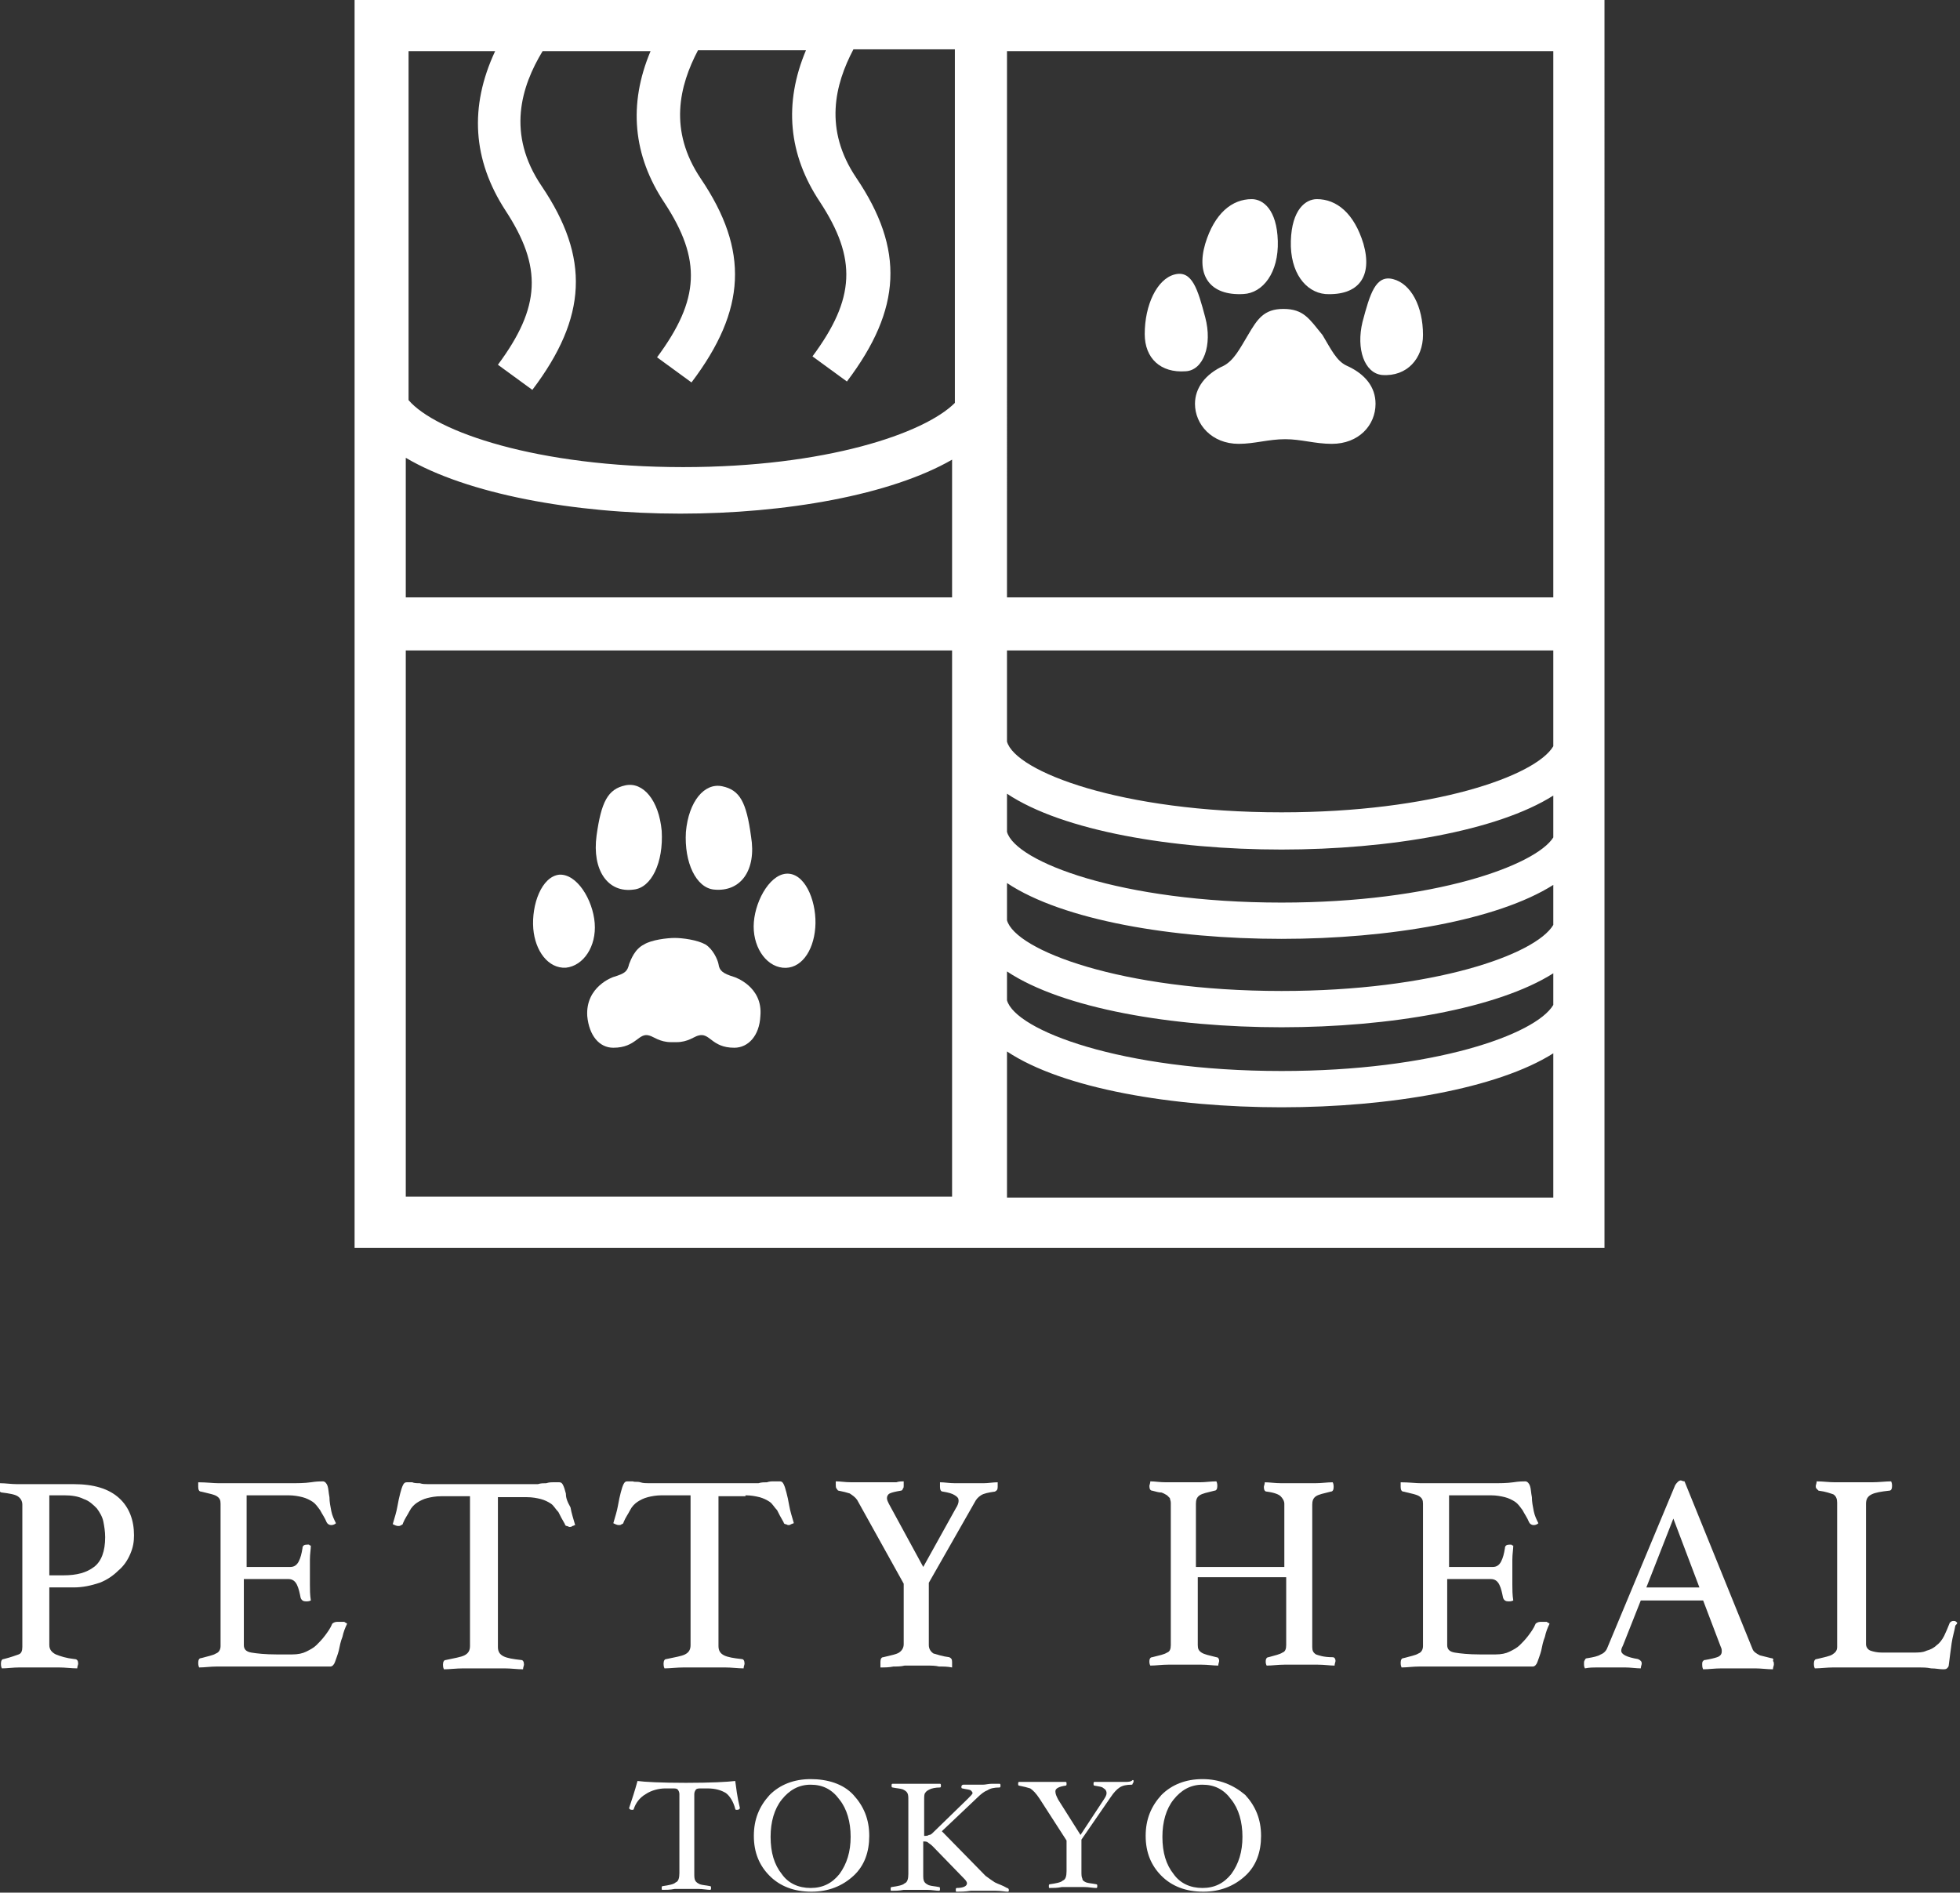 <?xml version="1.0" encoding="utf-8"?>
<!-- Generator: Adobe Illustrator 27.7.0, SVG Export Plug-In . SVG Version: 6.00 Build 0)  -->
<svg version="1.1" id="レイヤー_1" xmlns="http://www.w3.org/2000/svg" xmlns:xlink="http://www.w3.org/1999/xlink" x="0px"
	 y="0px" viewBox="0 0 210.6 203.4" style="enable-background:new 0 0 210.6 203.4;" xml:space="preserve">
<rect x="0" y="0" width="210.6" height="203.4" fill="#333333" stroke="none"/>
<style type="text/css">
	.st0{fill:#FFFFFF;}
</style>
<g>
	<path class="st0" d="M38.1,0v134.1h134.3V0L38.1,0z M166.9,5.5v58.7h-58.7V41.6c0,0,0-0.1,0-0.1h0v-36H166.9z M43.6,49.2
		c6.6,3.9,18.1,6,29.5,6c11.3,0,22.6-2,29.2-5.8v14.8H43.6V49.2z M53.2,5.5c-2.8,6-2.4,11.7,1.1,17.1c4,6.1,3.8,10.4-0.8,16.6
		l3.7,2.7c5.9-7.8,6.2-14.2,1-21.9C54.4,14.4,56,9.3,58.3,5.5h11.6c-2.4,5.7-1.9,11.2,1.5,16.3c4,6.1,3.8,10.4-0.8,16.6l3.7,2.7
		c5.9-7.8,6.2-14.2,1-21.9c-3.5-5.2-2.3-10-0.3-13.8h11.6c-2.4,5.7-1.9,11.2,1.5,16.3c4,6.1,3.8,10.4-0.8,16.6l3.7,2.7
		c5.9-7.8,6.2-14.2,1-21.9c-3.5-5.2-2.3-10-0.3-13.8h10.9v38c-3.3,3.3-13.9,6.9-29.2,6.9c-15.7,0-26.6-3.8-29.5-7.2V5.5H53.2z
		 M102.4,128.6H43.6V69.9h58.7V128.6z M108.2,94.9c6,4,17.8,6,29.5,6c11.6,0,23.2-2,29.2-5.8v4.3c-1.9,3.2-12.9,7.1-29.2,7.1
		c-17.3,0-28.6-4.4-29.5-7.6V94.9z M137.7,97c-17.3,0-28.6-4.4-29.5-7.6v-4.1c6,4,17.8,6,29.5,6c11.6,0,23.2-2,29.2-5.8v4.5
		C165,93,154.1,97,137.7,97z M108.2,104.4c6,4,17.8,6,29.5,6c11.6,0,23.2-2,29.2-5.8v3.4c-1.9,3.2-12.9,7.1-29.2,7.1
		c-17.3,0-28.6-4.4-29.5-7.6V104.4z M166.9,80.2c-1.9,3.2-12.9,7.1-29.2,7.1c-17.3,0-28.6-4.4-29.5-7.6v-9.8h58.7V80.2z
		 M108.2,128.6V113c6,4,17.8,6,29.5,6c11.6,0,23.2-2,29.2-5.8v15.5H108.2z"/>
	<path class="st0" d="M60.8,104c1.9-0.2,3.3-2.3,3.1-4.8c-0.2-2.5-1.9-5.3-3.8-5.2c-1.9,0.2-3,3.2-2.8,5.8
		C57.5,102.2,58.9,104.1,60.8,104z"/>
	<path class="st0" d="M68.1,95.6c1.9-0.2,3.2-2.9,3-6.3c-0.3-3.3-2-5.3-3.9-4.9c-1.9,0.4-2.6,1.8-3.1,5.4
		C63.6,93.5,65.3,96,68.1,95.6z"/>
	<path class="st0" d="M84.1,104c1.9,0.2,3.3-1.7,3.5-4.3c0.2-2.5-0.9-5.6-2.8-5.8c-1.9-0.2-3.6,2.7-3.8,5.2
		C80.8,101.6,82.2,103.8,84.1,104z"/>
	<path class="st0" d="M76.7,95.6c2.9,0.3,4.6-2.1,4-5.7c-0.5-3.7-1.2-5-3.1-5.4c-1.9-0.4-3.6,1.6-3.9,4.9
		C73.5,92.7,74.8,95.4,76.7,95.6z"/>
	<path class="st0" d="M67.6,103.6c-0.2,0.8-0.4,1-1.7,1.4c0,0-3,1-2.8,4.2c0.2,2.1,1.3,3.4,2.8,3.4c2.5,0,2.7-1.7,3.9-1.3
		c0.4,0.1,1.1,0.7,2.3,0.7v0c0.1,0,0.2,0,0.3,0c0.1,0,0.2,0,0.3,0v0c1.2,0,1.9-0.6,2.3-0.7c1.3-0.4,1.4,1.3,3.9,1.3
		c1.5,0,2.7-1.3,2.8-3.4c0.3-3.2-2.8-4.2-2.8-4.2c-1.3-0.4-1.6-0.7-1.7-1.4c-0.1-0.5-0.6-1.6-1.4-2.1c-0.9-0.5-2.5-0.7-3.3-0.7
		c-0.8,0-2.5,0.2-3.3,0.7C68.2,102,67.8,103.1,67.6,103.6z"/>
	<path class="st0" d="M133.6,31.6c2.1-0.1,3.8-2.3,3.7-5.7c-0.1-3.4-1.6-4.5-2.8-4.5c-2.1,0-4,1.5-5,4.8
		C128.5,29.6,130,31.8,133.6,31.6z"/>
	<path class="st0" d="M142.4,31.6c3.6,0.2,5.1-1.9,4.1-5.4c-1-3.3-2.9-4.8-5-4.8c-1.2,0-2.7,1.1-2.8,4.5
		C138.6,29.3,140.3,31.4,142.4,31.6z"/>
	<path class="st0" d="M148.5,40.3c2.7,0.2,4.4-1.8,4.4-4.3c0-3.1-1.3-5.5-3.2-6c-1.9-0.5-2.5,1.6-3.3,4.6
		C145.7,37.5,146.6,40.1,148.5,40.3z"/>
	<path class="st0" d="M127.4,39.9c1.9-0.1,2.9-2.8,2.1-5.8c-0.8-3-1.4-5.1-3.3-4.6c-1.9,0.5-3.2,3.3-3.2,6.4
		C123,38.5,124.7,40.1,127.4,39.9z"/>
	<path class="st0" d="M137.9,33.2c-2.1,0-2.8,1.1-3.8,2.8c-0.9,1.5-1.5,2.7-2.6,3.3c-2,0.9-3.1,2.4-3.1,4.1c0,2.2,1.8,4.3,4.7,4.3
		c1.7,0,3.2-0.5,5-0.5c1.7,0,3.2,0.5,5,0.5c2.9,0,4.7-2,4.7-4.3c0-1.8-1.1-3.2-3.1-4.1c-1.1-0.5-1.7-1.8-2.6-3.3
		C140.7,34.3,140.1,33.2,137.9,33.2L137.9,33.2C137.9,33.2,137.9,33.2,137.9,33.2C137.9,33.2,137.9,33.2,137.9,33.2L137.9,33.2z"/>
	<path class="st0" d="M137.9,33.2h-0.2C137.8,33.2,137.8,33.2,137.9,33.2C137.9,33.2,137.9,33.2,137.9,33.2z"/>
	<path class="st0" d="M7.9,159.5H3.6c-0.6,0-1.2,0-1.8,0c-0.6,0-1.2-0.1-1.8-0.1c0,0.2-0.1,0.3-0.1,0.5c0,0.3,0.1,0.5,0.3,0.5
		c0.8,0.1,1.4,0.2,1.7,0.4c0.3,0.2,0.5,0.5,0.5,0.9v15.3c0,0.4-0.1,0.7-0.4,0.8s-0.8,0.3-1.6,0.5c-0.2,0-0.3,0.2-0.3,0.5
		c0,0.1,0,0.3,0.1,0.5c0.6,0,1.2-0.1,1.9-0.1c0.7,0,1.3,0,1.8,0c0.9,0,1.7,0,2.4,0c0.7,0,1.4,0.1,2,0.1c0-0.2,0.1-0.4,0.1-0.5
		c0-0.3-0.1-0.5-0.4-0.5c-0.9-0.1-1.5-0.3-2-0.5c-0.4-0.2-0.7-0.5-0.7-1v-6.2h2.6c1,0,1.9-0.2,2.8-0.5c0.8-0.3,1.5-0.8,2-1.3
		c0.6-0.5,1-1.1,1.3-1.8c0.3-0.7,0.4-1.3,0.4-2c0-1.6-0.5-3-1.6-4C11.7,160,10.1,159.5,7.9,159.5z M10.1,168.4
		c-0.8,0.6-1.8,0.9-3.3,0.9H5.3v-8.6h1.6c0.8,0,1.5,0.1,2.1,0.4c0.6,0.2,1,0.6,1.4,1c0.3,0.4,0.6,0.9,0.7,1.4
		c0.1,0.5,0.2,1.1,0.2,1.7C11.3,166.7,10.9,167.8,10.1,168.4z"/>
	<path class="st0" d="M36.2,174.3c-0.2,0-0.4,0.1-0.5,0.2c-0.2,0.5-0.5,0.9-0.8,1.3c-0.3,0.4-0.6,0.7-0.9,1
		c-0.3,0.3-0.7,0.5-1.1,0.7c-0.4,0.2-0.9,0.3-1.5,0.3h-1.7c-1.2,0-2.1-0.1-2.7-0.2s-0.8-0.4-0.8-0.8v-7.1H31c0.4,0,0.7,0.2,0.9,0.6
		c0.2,0.4,0.3,0.9,0.4,1.4c0.1,0.3,0.3,0.4,0.6,0.4c0.1,0,0.3,0,0.5-0.1c-0.1-0.6-0.1-1.2-0.1-1.7c0-0.5,0-0.9,0-1.2
		c0-0.4,0-0.9,0-1.5c0-0.6,0.1-1.1,0.1-1.5c-0.1,0-0.1,0-0.2-0.1c-0.1,0-0.2,0-0.2,0c-0.3,0-0.5,0.1-0.5,0.4c-0.1,0.6-0.2,1-0.4,1.4
		c-0.2,0.4-0.5,0.6-0.9,0.6h-4.7v-7.7h4.5c0.6,0,1.1,0.1,1.5,0.2c0.4,0.1,0.8,0.3,1.1,0.5c0.3,0.2,0.5,0.5,0.8,0.9
		c0.2,0.4,0.5,0.8,0.7,1.3c0.1,0.2,0.3,0.3,0.5,0.3c0.2,0,0.4-0.1,0.5-0.2c-0.2-0.4-0.4-0.8-0.5-1.3c-0.1-0.5-0.2-1-0.2-1.5
		c-0.1-0.5-0.1-0.9-0.2-1.2c-0.1-0.3-0.3-0.5-0.5-0.5c-0.2,0-0.7,0-1.3,0.1c-0.7,0.1-1.4,0.1-2.4,0.1h-5.9c-0.5,0-1,0-1.6,0
		c-0.6,0-1.3-0.1-2.2-0.1c0,0.1,0,0.2,0,0.2c0,0.1,0,0.2,0,0.3c0,0.3,0.1,0.5,0.3,0.5c0.8,0.2,1.4,0.3,1.7,0.5
		c0.3,0.2,0.4,0.4,0.4,0.8v15.3c0,0.4-0.2,0.7-0.5,0.8c-0.3,0.2-0.9,0.3-1.6,0.5c-0.2,0-0.3,0.2-0.3,0.5c0,0.1,0,0.3,0.1,0.5
		c0.6,0,1.2-0.1,1.9-0.1c0.7,0,1.3,0,1.9,0h6.6c0.3,0,0.6,0,0.9,0s0.7,0,1.1,0c0.4,0,0.7,0,1,0c0.3,0,0.5,0,0.7,0
		c0.2,0,0.4-0.2,0.5-0.5c0.1-0.3,0.3-0.8,0.4-1.2c0.1-0.5,0.2-1,0.4-1.5c0.1-0.5,0.3-1,0.5-1.4c-0.1-0.1-0.2-0.1-0.3-0.2
		C36.4,174.3,36.3,174.3,36.2,174.3z"/>
	<path class="st0" d="M60.8,160.5c-0.1-0.4-0.2-0.7-0.3-0.9c-0.1-0.2-0.2-0.3-0.4-0.3c-0.2,0-0.4,0-0.6,0c-0.3,0-0.5,0-0.8,0.1
		c-0.3,0-0.6,0-0.9,0.1c-0.3,0-0.6,0-0.8,0H46.8c-0.3,0-0.5,0-0.8,0c-0.3,0-0.6,0-0.9-0.1c-0.3,0-0.6,0-0.8-0.1c-0.3,0-0.5,0-0.6,0
		c-0.2,0-0.3,0.1-0.4,0.3c-0.1,0.2-0.2,0.5-0.3,0.9c-0.1,0.4-0.2,0.8-0.3,1.4c-0.1,0.6-0.3,1.2-0.5,1.9c0.2,0.1,0.4,0.2,0.6,0.2
		c0.1,0,0.2,0,0.3-0.1c0.1,0,0.2-0.1,0.2-0.2c0.2-0.5,0.5-0.9,0.7-1.3c0.2-0.4,0.5-0.7,0.8-0.9c0.3-0.2,0.7-0.4,1.1-0.5
		s0.9-0.2,1.5-0.2h3.1v16.1c0,0.5-0.2,0.8-0.6,1c-0.4,0.2-1.1,0.3-2,0.5c-0.2,0-0.3,0.2-0.3,0.5c0,0.1,0,0.3,0.1,0.5
		c0.6,0,1.3-0.1,2.1-0.1c0.7,0,1.5,0,2.2,0c0.7,0,1.4,0,2.2,0c0.7,0,1.4,0.1,2,0.1c0-0.2,0.1-0.4,0.1-0.5c0-0.3-0.1-0.5-0.3-0.5
		c-0.9-0.1-1.5-0.2-1.9-0.4c-0.4-0.2-0.6-0.5-0.6-1v-16.1h3.1c0.6,0,1.1,0.1,1.5,0.2c0.4,0.1,0.8,0.3,1.1,0.5
		c0.3,0.2,0.5,0.6,0.8,0.9c0.2,0.4,0.4,0.8,0.7,1.3c0,0.1,0.1,0.2,0.2,0.2c0.1,0,0.2,0.1,0.3,0.1c0.1,0,0.2,0,0.3-0.1
		c0.1,0,0.2-0.1,0.3-0.1c-0.2-0.7-0.4-1.3-0.5-1.9C60.9,161.3,60.8,160.9,60.8,160.5z"/>
	<path class="st0" d="M80.1,160.7c0.6,0,1.1,0.1,1.5,0.2c0.4,0.1,0.8,0.3,1.1,0.5c0.3,0.2,0.5,0.6,0.8,0.9c0.2,0.4,0.4,0.8,0.7,1.3
		c0,0.1,0.1,0.2,0.2,0.2c0.1,0,0.2,0.1,0.3,0.1c0.1,0,0.2,0,0.3-0.1c0.1,0,0.2-0.1,0.3-0.1c-0.2-0.7-0.4-1.3-0.5-1.9
		c-0.1-0.6-0.2-1-0.3-1.4c-0.1-0.4-0.2-0.7-0.3-0.9c-0.1-0.2-0.2-0.3-0.4-0.3c-0.2,0-0.4,0-0.6,0c-0.3,0-0.5,0-0.8,0.1
		c-0.3,0-0.6,0-0.9,0.1c-0.3,0-0.6,0-0.8,0H70.5c-0.3,0-0.5,0-0.8,0c-0.3,0-0.6,0-0.9-0.1s-0.6,0-0.8-0.1c-0.3,0-0.5,0-0.6,0
		c-0.2,0-0.3,0.1-0.4,0.3c-0.1,0.2-0.2,0.5-0.3,0.9c-0.1,0.4-0.2,0.8-0.3,1.4c-0.1,0.6-0.3,1.2-0.5,1.9c0.2,0.1,0.4,0.2,0.6,0.2
		c0.1,0,0.2,0,0.3-0.1c0.1,0,0.2-0.1,0.2-0.2c0.2-0.5,0.5-0.9,0.7-1.3c0.2-0.4,0.5-0.7,0.8-0.9c0.3-0.2,0.7-0.4,1.1-0.5
		s0.9-0.2,1.5-0.2h3.1v16.1c0,0.5-0.2,0.8-0.6,1c-0.4,0.2-1.1,0.3-2,0.5c-0.2,0-0.3,0.2-0.3,0.5c0,0.1,0,0.3,0.1,0.5
		c0.6,0,1.3-0.1,2.1-0.1c0.7,0,1.5,0,2.2,0c0.7,0,1.4,0,2.2,0c0.7,0,1.4,0.1,2,0.1c0-0.2,0.1-0.4,0.1-0.5c0-0.3-0.1-0.5-0.3-0.5
		c-0.9-0.1-1.5-0.2-1.9-0.4c-0.4-0.2-0.6-0.5-0.6-1v-16.1H80.1z"/>
	<path class="st0" d="M97.2,179c0.4,0,0.8,0,1.2,0s0.7,0,1.2,0c0.5,0,0.9,0,1.3,0.1c0.5,0,0.9,0,1.4,0.1c0,0,0-0.1,0-0.2
		c0,0,0-0.1,0-0.2c0-0.1,0-0.1,0-0.2c0-0.3-0.1-0.4-0.3-0.5c-0.8-0.1-1.3-0.3-1.7-0.4c-0.3-0.2-0.5-0.5-0.5-0.9v-6.7l4.9-8.6
		c0.2-0.4,0.4-0.6,0.7-0.8c0.3-0.2,0.8-0.3,1.5-0.4c0.2-0.1,0.3-0.2,0.3-0.5c0,0,0-0.1,0-0.1c0,0,0-0.1,0-0.2c0-0.1,0-0.1,0-0.2
		c-0.5,0-1,0.1-1.5,0.1c-0.5,0-1,0-1.5,0c-0.5,0-1,0-1.6,0c-0.6,0-1.1-0.1-1.6-0.1c0,0.1,0,0.2,0,0.2c0,0.1,0,0.2,0,0.3
		c0,0.3,0.1,0.5,0.3,0.5c0.6,0.1,1,0.2,1.3,0.4s0.4,0.3,0.4,0.6c0,0.2-0.1,0.5-0.3,0.8l-3.5,6.3l-3.7-6.8c-0.1-0.2-0.2-0.4-0.2-0.6
		c0-0.2,0.1-0.4,0.3-0.5c0.2-0.1,0.6-0.2,1.2-0.3c0.1,0,0.2-0.1,0.2-0.2c0.1-0.1,0.1-0.2,0.1-0.3c0,0,0-0.1,0-0.1c0,0,0-0.1,0-0.2
		c0-0.1,0-0.1,0-0.2c-0.2,0-0.5,0-0.8,0.1c-0.3,0-0.6,0-1,0c-0.3,0-0.7,0-1,0c-0.3,0-0.6,0-0.8,0c-0.6,0-1.3,0-2,0s-1.2-0.1-1.7-0.1
		c0,0.1,0,0.1,0,0.2c0,0,0,0.1,0,0.1c0,0.1,0,0.1,0,0.1c0,0.1,0,0.3,0.1,0.4c0.1,0.1,0.1,0.2,0.2,0.2c0.5,0.1,0.9,0.2,1.2,0.3
		c0.3,0.2,0.6,0.4,0.8,0.7l5,9v6.5c0,0.4-0.2,0.7-0.5,0.9c-0.3,0.2-0.9,0.3-1.7,0.5c-0.2,0-0.3,0.2-0.3,0.5c0,0,0,0.1,0,0.2
		c0,0.1,0,0.1,0,0.2c0,0.1,0,0.1,0,0.2c0.5,0,0.9,0,1.4-0.1C96.4,179.1,96.8,179.1,97.2,179z"/>
	<path class="st0" d="M141.4,177.8c-0.3-0.2-0.4-0.4-0.4-0.8v-15.3c0-0.4,0.1-0.7,0.4-0.9c0.3-0.2,0.8-0.3,1.6-0.5
		c0.2,0,0.3-0.2,0.3-0.5c0-0.1,0-0.3-0.1-0.5c-0.6,0-1.2,0.1-1.9,0.1c-0.6,0-1.2,0-1.8,0c-0.5,0-1.1,0-1.8,0c-0.7,0-1.3-0.1-1.8-0.1
		c0,0.2-0.1,0.4-0.1,0.5c0,0.3,0.1,0.5,0.3,0.5c0.8,0.1,1.3,0.3,1.5,0.5c0.2,0.2,0.4,0.5,0.4,0.8v6.8h-9.5v-6.8
		c0-0.4,0.1-0.7,0.4-0.9c0.3-0.2,0.8-0.3,1.6-0.5c0.2,0,0.3-0.2,0.3-0.5c0-0.1,0-0.3-0.1-0.5c-0.6,0-1.2,0.1-1.8,0.1
		c-0.6,0-1.2,0-1.8,0c-0.5,0-1.1,0-1.8,0c-0.7,0-1.2-0.1-1.7-0.1c0,0.2-0.1,0.4-0.1,0.5c0,0.3,0.1,0.5,0.3,0.5
		c0.4,0.1,0.7,0.2,1,0.2c0.3,0.1,0.4,0.2,0.6,0.3c0.1,0.1,0.2,0.2,0.3,0.3c0,0.1,0.1,0.3,0.1,0.5v15.3c0,0.4-0.1,0.7-0.4,0.8
		c-0.3,0.2-0.8,0.3-1.6,0.5c-0.2,0-0.3,0.2-0.3,0.4c0,0.2,0,0.3,0.1,0.5c0.6,0,1.2-0.1,1.9-0.1c0.6,0,1.2,0,1.8,0c0.5,0,1.2,0,1.8,0
		c0.7,0,1.3,0.1,1.8,0.1c0-0.2,0.1-0.4,0.1-0.5c0-0.2-0.1-0.4-0.3-0.4c-0.8-0.2-1.3-0.3-1.6-0.5c-0.3-0.2-0.4-0.4-0.4-0.8v-7.3h9.5
		v7.3c0,0.4-0.1,0.7-0.4,0.8c-0.3,0.2-0.8,0.3-1.5,0.5c-0.2,0-0.3,0.2-0.3,0.4c0,0.2,0,0.3,0.1,0.5c0.6,0,1.2-0.1,1.9-0.1
		c0.6,0,1.2,0,1.8,0c0.5,0,1.1,0,1.8,0c0.7,0,1.3,0.1,1.8,0.1c0-0.2,0.1-0.4,0.1-0.5c0-0.2-0.1-0.4-0.3-0.4
		C142.2,178.1,141.7,177.9,141.4,177.8z"/>
	<path class="st0" d="M165.5,174.3c-0.2,0-0.4,0.1-0.5,0.2c-0.2,0.5-0.5,0.9-0.8,1.3s-0.6,0.7-0.9,1c-0.3,0.3-0.7,0.5-1.1,0.7
		s-0.9,0.3-1.5,0.3h-1.7c-1.2,0-2.1-0.1-2.7-0.2s-0.8-0.4-0.8-0.8v-7.1h4.7c0.4,0,0.7,0.2,0.9,0.6c0.2,0.4,0.3,0.9,0.4,1.4
		c0.1,0.3,0.3,0.4,0.6,0.4c0.1,0,0.3,0,0.5-0.1c-0.1-0.6-0.1-1.2-0.1-1.7c0-0.5,0-0.9,0-1.2c0-0.4,0-0.9,0-1.5
		c0-0.6,0.1-1.1,0.1-1.5c-0.1,0-0.1,0-0.2-0.1c-0.1,0-0.2,0-0.2,0c-0.3,0-0.5,0.1-0.5,0.4c-0.1,0.6-0.2,1-0.4,1.4
		c-0.2,0.4-0.5,0.6-0.9,0.6h-4.7v-7.7h4.5c0.6,0,1.1,0.1,1.5,0.2s0.8,0.3,1.1,0.5c0.3,0.2,0.5,0.5,0.8,0.9c0.2,0.4,0.5,0.8,0.7,1.3
		c0.1,0.2,0.3,0.3,0.5,0.3c0.2,0,0.4-0.1,0.5-0.2c-0.2-0.4-0.4-0.8-0.5-1.3c-0.1-0.5-0.2-1-0.2-1.5c-0.1-0.5-0.1-0.9-0.2-1.2
		c-0.1-0.3-0.3-0.5-0.5-0.5c-0.2,0-0.7,0-1.3,0.1c-0.7,0.1-1.4,0.1-2.4,0.1h-5.9c-0.5,0-1,0-1.6,0c-0.6,0-1.3-0.1-2.2-0.1
		c0,0.1,0,0.2,0,0.2c0,0.1,0,0.2,0,0.3c0,0.3,0.1,0.5,0.3,0.5c0.8,0.2,1.4,0.3,1.7,0.5c0.3,0.2,0.4,0.4,0.4,0.8v15.3
		c0,0.4-0.2,0.7-0.5,0.8c-0.3,0.2-0.9,0.3-1.6,0.5c-0.2,0-0.3,0.2-0.3,0.5c0,0.1,0,0.3,0.1,0.5c0.6,0,1.2-0.1,1.9-0.1
		c0.7,0,1.3,0,1.9,0h6.6c0.3,0,0.6,0,0.9,0s0.7,0,1.1,0c0.4,0,0.7,0,1,0c0.3,0,0.5,0,0.7,0c0.2,0,0.4-0.2,0.5-0.5
		c0.1-0.3,0.3-0.8,0.4-1.2c0.1-0.5,0.2-1,0.4-1.5c0.1-0.5,0.3-1,0.5-1.4c-0.1-0.1-0.2-0.1-0.3-0.2
		C165.7,174.3,165.6,174.3,165.5,174.3z"/>
	<path class="st0" d="M190.3,178.2c-0.4-0.1-0.8-0.2-1.2-0.3c-0.4-0.2-0.7-0.4-0.8-0.7l-7.3-18c-0.2,0-0.3-0.1-0.4-0.1
		c-0.2,0-0.4,0.2-0.6,0.5l-7.3,17.5c-0.1,0.3-0.4,0.6-0.7,0.7c-0.3,0.2-0.8,0.3-1.4,0.4c-0.2,0-0.3,0.1-0.3,0.2
		c-0.1,0.1-0.1,0.2-0.1,0.4c0,0.2,0,0.3,0.1,0.5c0.5-0.1,0.9-0.1,1.3-0.1s0.8,0,1.2,0c0.6,0,1.2,0,1.8,0c0.6,0,1.2,0.1,1.7,0.1
		c0-0.2,0.1-0.4,0.1-0.5c0-0.1,0-0.2-0.1-0.3c-0.1-0.1-0.1-0.1-0.3-0.2c-1.2-0.2-1.8-0.5-1.8-0.9c0-0.2,0.1-0.4,0.2-0.6l1.9-4.8h6.7
		l1.9,5c0.1,0.2,0.1,0.3,0.1,0.5c0,0.3-0.2,0.5-0.5,0.6c-0.3,0.1-0.7,0.2-1.3,0.3c-0.1,0-0.1,0-0.2,0.1c-0.1,0.1-0.1,0.2-0.1,0.4
		c0,0.1,0,0.3,0.1,0.5c0.6,0,1.2-0.1,2-0.1c0.7,0,1.4,0,1.9,0c0.5,0,1.1,0,1.7,0c0.6,0,1.3,0.1,1.9,0.1c0-0.2,0.1-0.4,0.1-0.5
		c0-0.2,0-0.3-0.1-0.4C190.6,178.3,190.5,178.2,190.3,178.2z M176.9,170.6l2.9-7.4l2.8,7.4H176.9z"/>
	<path class="st0" d="M210.2,174.3c-0.1-0.1-0.2-0.1-0.3-0.1c-0.2,0-0.3,0.1-0.4,0.2c-0.2,0.5-0.4,1-0.6,1.4s-0.5,0.8-0.8,1
		c-0.3,0.3-0.7,0.5-1.1,0.6c-0.4,0.2-0.9,0.2-1.5,0.2h-3.3c-0.5,0-0.9-0.1-1.2-0.2s-0.5-0.4-0.5-0.7v-15.1c0-0.5,0.2-0.8,0.6-1
		c0.4-0.2,1-0.3,1.9-0.4c0.2,0,0.3-0.2,0.3-0.5c0-0.1,0-0.3-0.1-0.5c-0.6,0-1.3,0.1-2.1,0.1s-1.5,0-2.2,0c-0.5,0-1,0-1.7,0
		c-0.7,0-1.3-0.1-2-0.1c0,0.2-0.1,0.4-0.1,0.5c0,0.1,0,0.2,0.1,0.3c0.1,0.1,0.1,0.1,0.2,0.2c0.8,0.1,1.3,0.3,1.6,0.4
		c0.3,0.2,0.4,0.5,0.4,0.9V177c0,0.4-0.2,0.6-0.5,0.8c-0.3,0.2-0.9,0.3-1.7,0.5c-0.2,0-0.3,0.2-0.3,0.5c0,0.1,0,0.3,0.1,0.5
		c0.6,0,1.3-0.1,2-0.1c0.7,0,1.3,0,1.7,0h7.5c0.4,0,0.8,0,1.3,0.1c0.5,0,0.9,0.1,1.3,0.1c0.1,0,0.3,0,0.4-0.1
		c0.1-0.1,0.2-0.2,0.2-0.4c0.1-0.8,0.2-1.6,0.3-2.3s0.3-1.3,0.4-1.9C210.4,174.4,210.3,174.4,210.2,174.3z"/>
	<path class="st0" d="M73.7,191.6c-2.7,0-4.5-0.1-5.2-0.2c-0.3,1.1-0.6,2-0.9,2.9c0,0.1,0.1,0.2,0.3,0.2c0.1,0,0.2,0,0.2-0.1
		c0.2-0.6,0.6-1.2,1.3-1.6c0.6-0.4,1.4-0.6,2.1-0.6h0.7c0.3,0,0.5,0,0.6,0.1c0.1,0.1,0.2,0.3,0.2,0.5v8.5c0,0.5-0.1,0.9-0.4,1
		c-0.2,0.2-0.7,0.3-1.4,0.4c-0.1,0-0.1,0.1-0.1,0.2c0,0.2,0,0.2,0.1,0.2c0.4,0,0.8,0,1.3-0.1c0.5,0,0.9,0,1.3,0c0.3,0,0.7,0,1.2,0
		c0.5,0,1,0.1,1.3,0.1c0.1,0,0.1-0.1,0.1-0.2c0-0.1,0-0.2-0.1-0.2c-0.5-0.1-0.8-0.1-1.1-0.2c-0.2-0.1-0.4-0.2-0.5-0.4
		c-0.1-0.2-0.1-0.4-0.1-0.8v-8.5c0-0.2,0.1-0.4,0.2-0.5c0.1-0.1,0.3-0.1,0.6-0.1H76c0.9,0,1.5,0.2,2,0.5c0.4,0.3,0.8,0.9,1,1.7
		c0,0.1,0.1,0.1,0.2,0.1c0.2,0,0.3-0.1,0.3-0.2c-0.3-1.2-0.4-2.2-0.5-2.9C78.2,191.5,76.4,191.6,73.7,191.6z"/>
	<path class="st0" d="M87.1,191.2c-1.8,0-3.3,0.6-4.4,1.7c-1.1,1.2-1.7,2.6-1.7,4.4c0,1.8,0.6,3.2,1.7,4.3c1.1,1.1,2.6,1.7,4.5,1.7
		c1.8,0,3.3-0.6,4.5-1.7s1.7-2.6,1.7-4.3c0-1.8-0.6-3.2-1.7-4.4S88.9,191.2,87.1,191.2z M90.2,201.4c-0.8,1-1.8,1.5-3.1,1.5
		c-1.3,0-2.4-0.5-3.1-1.5c-0.8-1-1.2-2.3-1.2-4c0-1.6,0.4-3,1.2-4c0.8-1,1.8-1.6,3.1-1.6c1.3,0,2.3,0.5,3.1,1.6c0.8,1,1.2,2.4,1.2,4
		C91.4,199,91,200.3,90.2,201.4z"/>
	<path class="st0" d="M106.9,202.3c-0.3-0.2-0.6-0.4-1-0.7l-4.7-4.8l3.8-3.6c0.4-0.4,0.8-0.7,1.1-0.8c0.3-0.2,0.7-0.3,1.3-0.3
		c0.1,0,0.1-0.1,0.1-0.2s0-0.2-0.1-0.2c-0.2,0-0.5,0-0.8,0c-0.4,0-0.7,0.1-1,0.1c-0.3,0-0.7,0-1.1,0c-0.4,0-0.8,0-1,0
		c-0.1,0-0.2,0.1-0.2,0.2s0,0.2,0.1,0.2c0.4,0.1,0.7,0.1,0.9,0.2c0.1,0.1,0.2,0.2,0.2,0.3c0,0.1-0.2,0.3-0.5,0.6l-3.7,3.6
		c-0.2,0.2-0.3,0.3-0.5,0.3c-0.1,0.1-0.3,0.1-0.5,0.1v-3.8c0-0.4,0-0.7,0.1-0.8c0.1-0.2,0.3-0.3,0.5-0.4c0.2-0.1,0.6-0.2,1.1-0.2
		c0.1,0,0.1-0.1,0.1-0.2s0-0.2-0.1-0.2c-0.4,0-0.8,0-1.3,0c-0.5,0-0.9,0-1.3,0c-0.3,0-0.8,0-1.2,0c-0.5,0-1,0-1.3,0
		c-0.1,0-0.1,0.1-0.1,0.2s0,0.2,0.1,0.2c0.5,0.1,0.8,0.1,1.1,0.2c0.2,0.1,0.4,0.2,0.5,0.4c0.1,0.2,0.1,0.4,0.1,0.8v7.9
		c0,0.5-0.1,0.9-0.4,1c-0.2,0.2-0.7,0.3-1.4,0.4c-0.1,0-0.1,0.1-0.1,0.2c0,0.2,0,0.2,0.1,0.2c0.4,0,0.8,0,1.3-0.1c0.5,0,0.9,0,1.2,0
		c0.3,0,0.8,0,1.3,0c0.5,0,1,0.1,1.3,0.1c0.1,0,0.1-0.1,0.1-0.2c0-0.1,0-0.2-0.1-0.2c-0.5-0.1-0.8-0.1-1.1-0.2
		c-0.2-0.1-0.4-0.2-0.5-0.4c-0.1-0.2-0.1-0.4-0.1-0.8v-3.5c0.2,0,0.4,0,0.5,0.1c0.1,0.1,0.3,0.2,0.5,0.4l3.3,3.4
		c0.2,0.2,0.4,0.4,0.4,0.6c0,0.3-0.4,0.5-1.1,0.5c-0.1,0-0.1,0.1-0.1,0.2c0,0.2,0,0.2,0.1,0.2c0.4,0,0.9,0,1.5-0.1c0.6,0,1,0,1.4,0
		c0.3,0,0.8,0,1.3,0c0.5,0,1,0.1,1.3,0.1c0.1,0,0.1-0.1,0.1-0.2c0-0.1-0.1-0.2-0.2-0.2C107.7,202.6,107.3,202.5,106.9,202.3z"/>
	<path class="st0" d="M120.9,191.5c-0.3,0-0.6,0-0.9,0c-0.3,0-0.7,0-1.2,0c-0.5,0-0.9,0-1.2,0c-0.1,0-0.1,0.1-0.1,0.2s0,0.2,0.1,0.2
		c0.5,0.1,0.8,0.1,1,0.3c0.2,0.1,0.3,0.3,0.3,0.5c0,0.2-0.1,0.4-0.3,0.7l-2.5,3.8l-2.4-3.8c-0.2-0.4-0.3-0.6-0.3-0.9
		c0-0.3,0.4-0.5,1.1-0.6c0.1,0,0.1-0.1,0.1-0.2s0-0.2-0.1-0.2c-0.4,0-0.9,0-1.5,0c-0.5,0-0.9,0-1.2,0c-0.3,0-0.7,0-1.2,0
		c-0.5,0-0.8,0-1.1,0c-0.1,0-0.1,0.1-0.1,0.2s0,0.2,0.1,0.2c0.5,0.1,0.9,0.2,1.2,0.3c0.3,0.2,0.6,0.5,1,1.1l2.9,4.5v3.3
		c0,0.5-0.1,0.9-0.4,1c-0.2,0.2-0.7,0.3-1.4,0.4c-0.1,0-0.1,0.1-0.1,0.2c0,0.2,0,0.2,0.1,0.2c0.4,0,0.8,0,1.3-0.1c0.5,0,0.9,0,1.2,0
		c0.3,0,0.7,0,1.2,0c0.5,0,0.9,0.1,1.3,0.1c0.1,0,0.1-0.1,0.1-0.2c0-0.1,0-0.2-0.1-0.2c-0.5-0.1-0.8-0.1-1.1-0.2
		c-0.2-0.1-0.4-0.2-0.4-0.4c-0.1-0.2-0.1-0.4-0.1-0.8v-3.4l3.1-4.5c0.4-0.6,0.7-0.9,1-1.1c0.3-0.2,0.7-0.3,1.3-0.3
		c0,0,0.1,0,0.1-0.1s0.1-0.1,0.1-0.2c0-0.2,0-0.2-0.1-0.2C121.5,191.5,121.2,191.5,120.9,191.5z"/>
	<path class="st0" d="M129.2,191.2c-1.8,0-3.3,0.6-4.4,1.7c-1.1,1.2-1.7,2.6-1.7,4.4c0,1.8,0.6,3.2,1.7,4.3c1.1,1.1,2.6,1.7,4.5,1.7
		c1.8,0,3.3-0.6,4.5-1.7s1.7-2.6,1.7-4.3c0-1.8-0.6-3.2-1.7-4.4C132.5,191.8,131,191.2,129.2,191.2z M132.3,201.4
		c-0.8,1-1.8,1.5-3.1,1.5c-1.3,0-2.4-0.5-3.1-1.5c-0.8-1-1.2-2.3-1.2-4c0-1.6,0.4-3,1.2-4c0.8-1,1.8-1.6,3.1-1.6
		c1.3,0,2.3,0.5,3.1,1.6c0.8,1,1.2,2.4,1.2,4C133.5,199,133.1,200.3,132.3,201.4z"/>
</g>
</svg>
